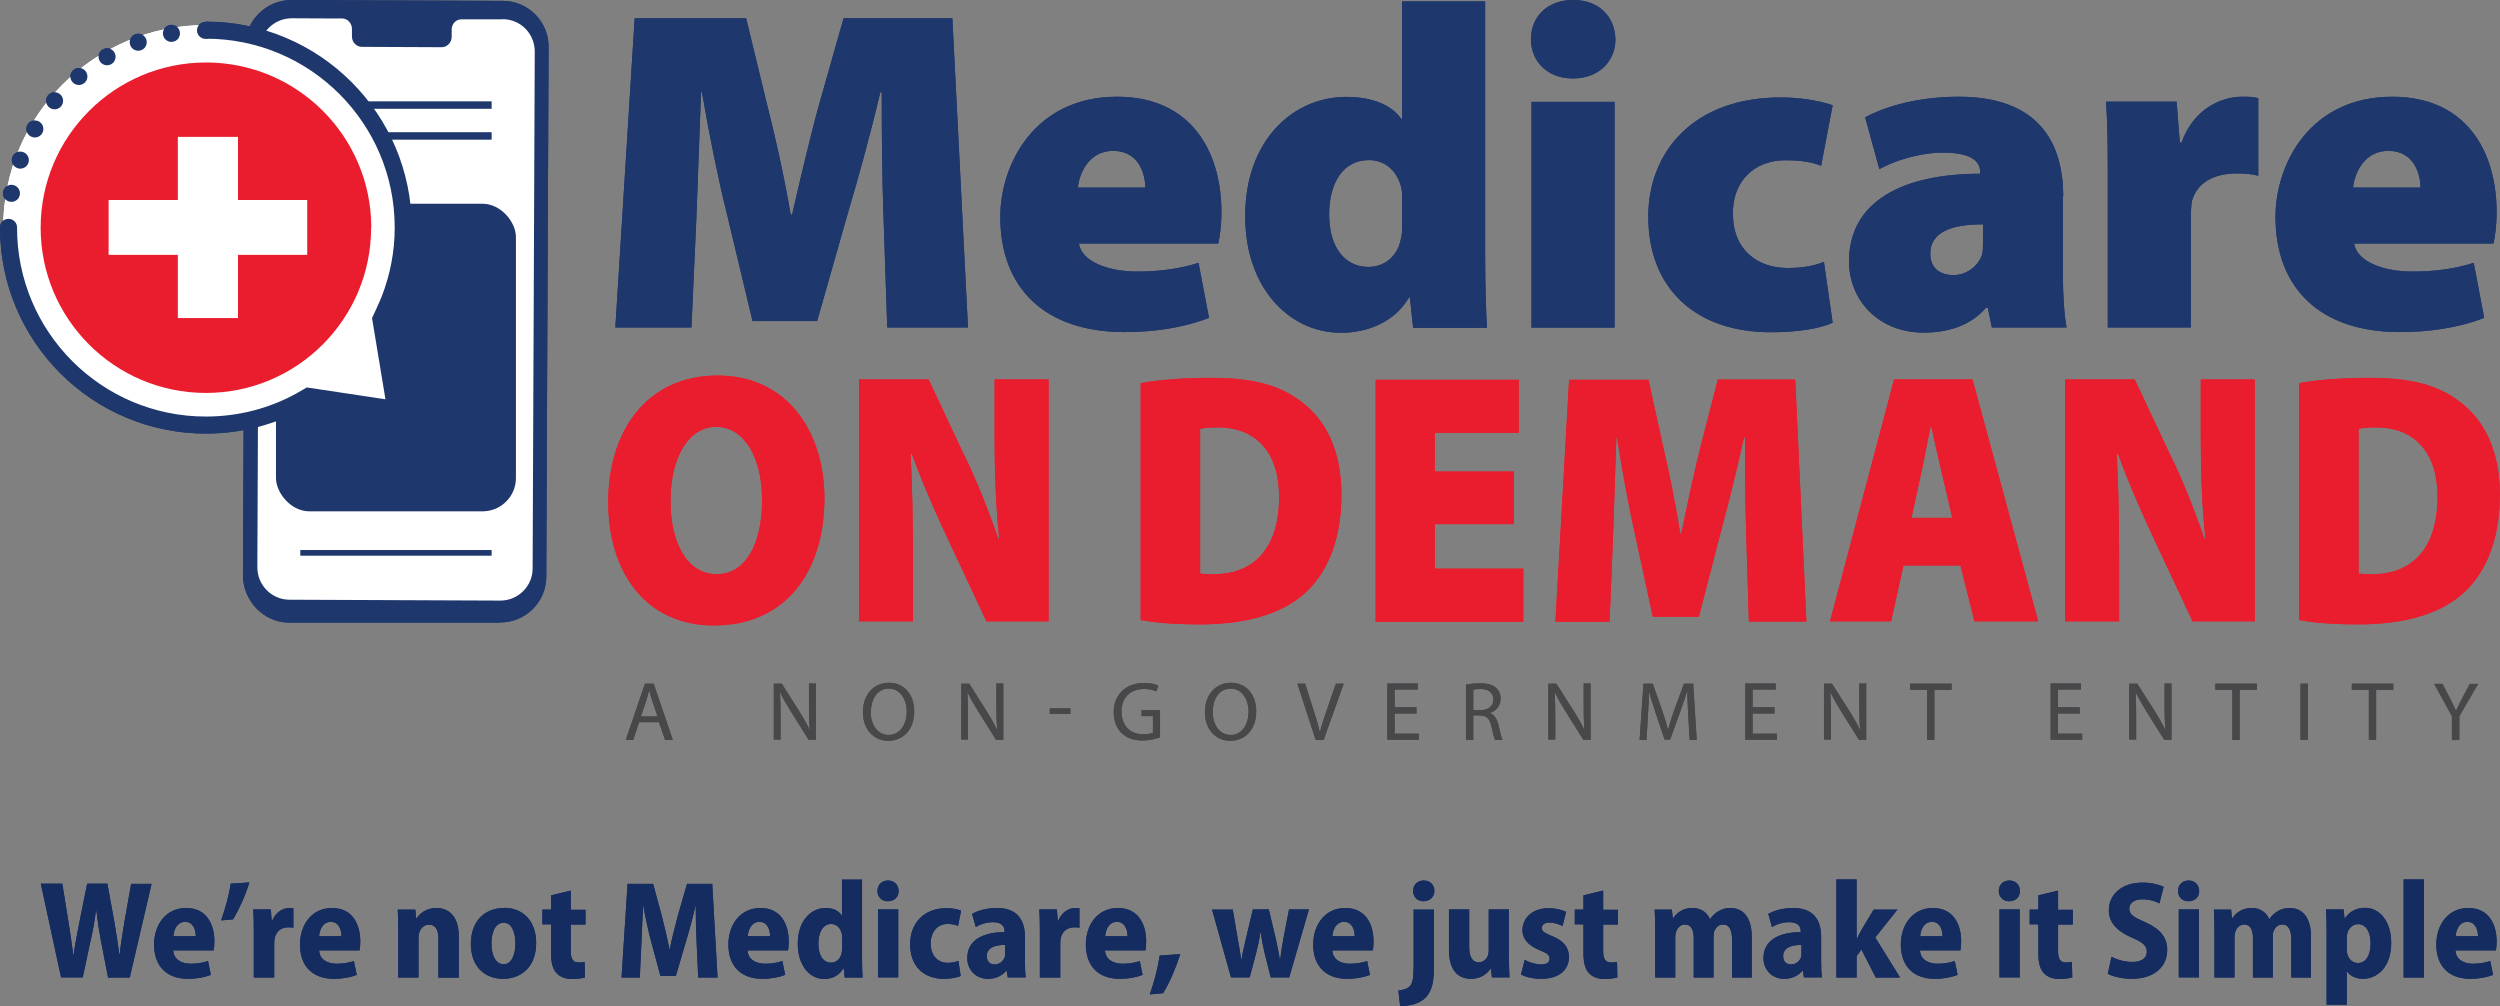 <?xml version="1.0" encoding="UTF-8"?>
<svg id="MOD_logo" xmlns="http://www.w3.org/2000/svg" viewBox="0 0 140.86 56.69">
  <rect x="0" y="0" width="140.86" height="56.69" fill="#808080" stroke="none"/>
  <defs>
    <style>
      .cls-1 {
        stroke-dasharray: 0 1.94;
      }

      .cls-1, .cls-2, .cls-3, .cls-4, .cls-5 {
        fill: none;
        stroke: #1e376c;
      }

      .cls-1, .cls-4, .cls-5 {
        stroke-width: .96px;
      }

      .cls-1, .cls-5 {
        stroke-linecap: round;
        stroke-linejoin: round;
      }

      .cls-2 {
        stroke-width: .42px;
      }

      .cls-3 {
        stroke-width: .32px;
      }

      .cls-6 {
        fill: #e91d2d;
      }

      .cls-7 {
        fill: #152c60;
      }

      .cls-8 {
        fill: #231f20;
      }

      .cls-9 {
        fill: #fff;
      }

      .cls-10 {
        fill: #1e376c;
      }

      .cls-11 {
        fill: #48484a;
      }
    </style>
  </defs>
  <g>
    <path class="cls-9" d="M11.61,24.25c6.31,0,11.42-5.11,11.42-11.42S17.91,1.41,11.61,1.41.18,6.52.18,12.83s5.11,11.42,11.42,11.42"/>
    <path class="cls-10" d="M28.18,35.08h-11.89c-1.43,0-2.6-1.23-2.6-2.66l.13-29.84C13.83,1.15,15,0,16.43,0l11.9.05c1.43,0,2.59,1.17,2.58,2.6l-.13,29.84c0,1.43-1.17,2.59-2.6,2.58"/>
    <path class="cls-9" d="M28.32,1.09h-2.31c-.31-.01-.56.25-.56.57v.42c0,.32-.26.58-.56.58l-4.5-.02c-.31,0-.56-.26-.56-.59v-.42c0-.32-.25-.59-.56-.59h-.81s-2.02-.01-2.02-.01c-1,0-1.82.81-1.82,1.81l-.12,29.13c0,1,.81,1.82,1.81,1.82l11.88.05c1,0,1.82-.81,1.82-1.81l.12-29.13c0-1-.8-1.82-1.81-1.82"/>
  </g>
  <polygon class="cls-9" points="29.89 2.87 29.89 2.92 29.98 2.92 29.98 3.27 30.03 3.27 30.03 2.87 29.89 2.87"/>
  <g>
    <rect class="cls-10" x="15.55" y="11.48" width="13.52" height="17.33" rx="1.88" ry="1.88"/>
    <path class="cls-10" d="M132.58,10.57c.08-.8.62-2.07,1.99-2.07,1.47,0,1.81,1.34,1.81,2.07h-3.8ZM140.49,13.72c.08-.31.18-1.01.18-1.76,0-3.49-1.76-6.51-5.87-6.51-4.68,0-6.59,3.83-6.59,6.77,0,4.03,2.53,6.49,7,6.49,1.58,0,3.23-.21,4.76-.8l-.59-3.1c-1.14.36-2.27.49-3.46.49-1.65,0-3.13-.57-3.28-1.58h7.86ZM118.76,18.45h4.68v-6.28c0-.31.03-.59.05-.8.26-1.03,1.19-1.6,2.56-1.6.49,0,.85.05,1.19.13v-4.37c-.34-.08-.52-.08-.93-.08-1.11,0-2.71.65-3.39,2.58h-.1l-.18-2.3h-3.98c.08,1.06.1,2.27.1,4.29v8.43ZM111.73,13.67c0,.23,0,.47-.05.67-.23.7-.93,1.16-1.6,1.16-.8,0-1.32-.41-1.32-1.21,0-1.14,1.06-1.65,2.97-1.65v1.03ZM116.25,11.06c0-3.18-1.53-5.61-5.89-5.61-2.64,0-4.47.72-5.27,1.16l.8,2.92c.85-.47,2.25-.93,3.59-.93,1.71,0,2.09.57,2.09,1.09v.1c-4.32,0-7.39,1.53-7.39,4.94,0,2.12,1.6,4.01,4.21,4.01,1.37,0,2.64-.39,3.51-1.4h.1l.23,1.11h4.21c-.13-.65-.21-1.84-.21-3.1v-4.29ZM102.76,14.76c-.59.23-1.24.34-2.04.34-1.65,0-3.08-.98-3.08-3.05-.03-1.84,1.21-3.02,2.95-3.02.96,0,1.58.13,2.02.31l.65-3.41c-.9-.31-2.02-.44-2.92-.44-4.96,0-7.47,3.1-7.47,6.72,0,4.03,2.66,6.51,6.9,6.51,1.42,0,2.74-.18,3.49-.54l-.49-3.41ZM88.64,4.42c1.45,0,2.38-.98,2.38-2.2-.03-1.29-.93-2.22-2.38-2.22s-2.38.93-2.38,2.22c0,1.21.9,2.2,2.35,2.2h.03ZM90.97,5.74h-4.68v12.72h4.68V5.74ZM79,12.66c0,.31,0,.59-.08.85-.16.85-.85,1.53-1.81,1.53-1.27,0-2.22-1.01-2.22-2.97,0-1.65.7-3.05,2.25-3.05.98,0,1.65.72,1.83,1.63.03.18.03.41.03.59v1.42ZM79,.08v6.62h-.05c-.57-.83-1.71-1.24-3.1-1.24-3,0-5.71,2.46-5.69,6.75,0,3.98,2.46,6.54,5.4,6.54,1.45,0,3-.57,3.83-1.99h.05l.18,1.71h4.16c-.05-.85-.1-2.43-.1-4.01V.08h-4.68ZM60.73,10.57c.08-.8.62-2.07,1.99-2.07,1.47,0,1.81,1.34,1.81,2.07h-3.8ZM68.64,13.72c.08-.31.18-1.01.18-1.76,0-3.49-1.76-6.51-5.87-6.51-4.68,0-6.59,3.83-6.59,6.77,0,4.03,2.53,6.49,7,6.49,1.58,0,3.23-.21,4.76-.8l-.59-3.1c-1.14.36-2.27.49-3.46.49-1.65,0-3.13-.57-3.28-1.58h7.86ZM50.02,18.45h4.52l-.88-17.42h-6.13l-1.32,4.65c-.52,1.84-1.09,4.29-1.58,6.41h-.08c-.36-2.12-.88-4.45-1.37-6.36l-1.14-4.7h-6.28l-1.09,17.42h4.29l.28-6.25c.08-1.96.16-4.55.26-7h.05c.41,2.38.93,4.96,1.4,6.82l1.45,6.07h3.64l1.73-6.07c.57-1.91,1.29-4.52,1.83-6.82h.08c0,2.71.03,5.04.1,7l.21,6.25Z"/>
    <path class="cls-8" d="M14.26,22.77c-.09.02-.18.03-.27.03-.02,0-.05,0-.07,0,.02.01.03.02.05.03.03.01.06.02.09.02.07,0,.14-.03.2-.07"/>
  </g>
  <line class="cls-2" x1="16.92" y1="7.66" x2="27.7" y2="7.66"/>
  <line class="cls-2" x1="16.92" y1="5.92" x2="27.7" y2="5.92"/>
  <line class="cls-3" x1="16.92" y1="31.15" x2="27.7" y2="31.15"/>
  <g>
    <path class="cls-9" d="M.48,12.83c0,6.14,4.98,11.12,11.12,11.12,1.93,0,3.75-.49,5.33-1.36.16-.09.32-.18.49-.28.01,0,4.88.76,4.88.76l-.84-5.08s.36-.76.51-1.15c.48-1.25.75-2.6.75-4.02,0-6.14-4.98-11.12-11.12-11.12"/>
    <path class="cls-4" d="M.48,12.83c0,6.14,4.98,11.12,11.12,11.12,1.93,0,3.75-.49,5.33-1.36.16-.09.32-.18.49-.28.01,0,4.88.76,4.88.76l-.84-5.08s.36-.76.51-1.15c.48-1.25.75-2.6.75-4.02,0-6.14-4.98-11.12-11.12-11.12"/>
    <path class="cls-9" d="M11.58,1.71C5.45,1.71.48,6.68.48,12.81"/>
    <path class="cls-1" d="M9.66,1.88C4.75,2.73.96,6.81.52,11.84"/>
    <path class="cls-5" d="M.48,12.81H.48M11.58,1.71h0"/>
    <path class="cls-6" d="M17.31,14.36h-3.9v3.56h-3.39v-3.56h-3.9v-3.09h3.9v-3.56h3.39v3.56h3.9v3.09ZM20.92,12.83c0-5.14-4.17-9.31-9.31-9.31S2.29,7.69,2.29,12.83s4.17,9.31,9.31,9.31,9.31-4.17,9.31-9.31"/>
    <path class="cls-6" d="M132.89,24.16c.17-.04.5-.08,1.01-.08,1.99,0,3.44,1.25,3.44,3.92,0,3.07-1.6,4.39-3.75,4.35-.22,0-.53,0-.7-.04v-8.15ZM129.56,34.94c.64.12,1.71.24,3.31.24,2.43,0,4.47-.51,5.83-1.68,1.2-1.03,2.15-2.83,2.15-5.62,0-2.51-.88-4.21-2.25-5.24-1.21-.93-2.72-1.35-5.1-1.35-1.47,0-2.89.1-3.96.3v13.35ZM119.4,35.02v-3.36c0-2.2-.04-4.25-.13-6.09h.07c.59,1.64,1.4,3.48,2.08,4.91l2.12,4.53h3.5v-13.63h-3.04v3.24c0,2.02.07,3.92.26,5.72h-.06c-.55-1.6-1.27-3.42-1.95-4.77l-1.97-4.19h-3.92v13.63h3.04ZM107.7,29.18l.53-2.45c.18-.77.37-1.88.55-2.69h.04c.18.81.42,1.92.61,2.69l.57,2.45h-2.3ZM110.46,31.86l.79,3.15h3.59l-3.7-13.63h-4.42l-3.61,13.63h3.44l.7-3.15h3.2ZM98.56,35.02h3.22l-.63-13.63h-4.36l-.94,3.64c-.37,1.44-.77,3.36-1.12,5.02h-.06c-.26-1.66-.63-3.48-.98-4.97l-.81-3.68h-4.47l-.77,13.63h3.05l.2-4.89c.06-1.54.11-3.56.18-5.48h.04c.29,1.86.66,3.88.99,5.34l1.03,4.75h2.59l1.23-4.75c.4-1.5.92-3.54,1.31-5.34h.06c0,2.12.02,3.94.07,5.48l.15,4.89ZM85.29,26.57h-4.45v-2.18h4.73v-2.99h-8.06v13.63h8.32v-2.99h-4.99v-2.51h4.45v-2.95ZM67.62,24.16c.17-.04.5-.08,1.01-.08,1.99,0,3.44,1.25,3.44,3.92,0,3.07-1.6,4.39-3.75,4.35-.22,0-.53,0-.7-.04v-8.15ZM64.29,34.94c.64.12,1.71.24,3.31.24,2.43,0,4.47-.51,5.83-1.68,1.2-1.03,2.15-2.83,2.15-5.62,0-2.51-.88-4.21-2.25-5.24-1.21-.93-2.72-1.35-5.1-1.35-1.47,0-2.89.1-3.96.3v13.35ZM51.44,35.02v-3.36c0-2.2-.04-4.25-.13-6.09h.07c.59,1.64,1.4,3.48,2.08,4.91l2.12,4.53h3.5v-13.63h-3.04v3.24c0,2.02.07,3.92.26,5.72h-.06c-.55-1.6-1.27-3.42-1.95-4.77l-1.97-4.19h-3.92v13.63h3.04ZM40.36,32.35c-1.6,0-2.59-1.7-2.58-4.15,0-2.37.98-4.15,2.58-4.15s2.58,1.78,2.58,4.13c0,2.47-.94,4.17-2.54,4.17h-.04ZM40.25,35.24c3.81,0,6.2-2.79,6.2-7.18,0-3.64-2.02-6.9-6.02-6.9s-6.16,3.15-6.16,7.12,2.12,6.96,5.96,6.96h.02Z"/>
  </g>
  <g>
    <path class="cls-11" d="M36.01,40.69l-.33,1h-.42l1.08-3.17h.49l1.08,3.17h-.44l-.34-1h-1.12ZM37.05,40.37l-.31-.91c-.07-.21-.12-.39-.16-.58h0c-.05.19-.1.38-.16.57l-.31.92h.95Z"/>
    <path class="cls-11" d="M43.6,41.69v-3.17h.45l1.01,1.6c.23.37.42.7.57,1.03h0c-.04-.43-.05-.81-.05-1.31v-1.33h.39v3.17h-.41l-1.01-1.61c-.22-.35-.43-.71-.59-1.06h-.01c.02.4.03.78.03,1.31v1.35h-.39Z"/>
    <path class="cls-11" d="M51.51,40.07c0,1.09-.66,1.67-1.47,1.67s-1.42-.65-1.42-1.61c0-1.01.62-1.66,1.47-1.66s1.42.66,1.42,1.6ZM49.06,40.13c0,.68.37,1.28,1.01,1.28s1.02-.6,1.02-1.32c0-.63-.33-1.29-1.01-1.29s-1.01.62-1.01,1.32Z"/>
    <path class="cls-11" d="M54.16,41.69v-3.17h.45l1.01,1.6c.23.37.42.7.57,1.03h0c-.04-.43-.05-.81-.05-1.31v-1.33h.39v3.17h-.41l-1.01-1.61c-.22-.35-.43-.71-.59-1.06h-.01c.02.4.03.78.03,1.31v1.35h-.39Z"/>
    <path class="cls-11" d="M60.31,39.91v.31h-1.16v-.31h1.16Z"/>
    <path class="cls-11" d="M65.34,41.55c-.18.07-.55.17-.97.17-.48,0-.87-.12-1.18-.42-.27-.26-.44-.69-.44-1.18,0-.94.65-1.64,1.72-1.64.37,0,.65.08.79.15l-.1.33c-.17-.08-.38-.14-.7-.14-.77,0-1.27.48-1.27,1.27s.48,1.28,1.22,1.28c.27,0,.45-.04.55-.08v-.94h-.64v-.33h1.04v1.52Z"/>
    <path class="cls-11" d="M70.78,40.07c0,1.09-.66,1.67-1.47,1.67s-1.42-.65-1.42-1.61c0-1.01.62-1.66,1.47-1.66s1.42.66,1.42,1.6ZM68.33,40.13c0,.68.37,1.28,1.01,1.28s1.01-.6,1.01-1.32c0-.63-.33-1.29-1.01-1.29s-1.01.62-1.01,1.32Z"/>
    <path class="cls-11" d="M74.13,41.69l-1.03-3.17h.44l.49,1.56c.14.43.25.81.34,1.18h0c.09-.37.22-.77.36-1.18l.54-1.56h.44l-1.13,3.17h-.45Z"/>
    <path class="cls-11" d="M79.81,40.2h-1.23v1.14h1.37v.34h-1.78v-3.17h1.71v.34h-1.3v1h1.23v.34Z"/>
    <path class="cls-11" d="M82.6,38.57c.21-.04.5-.07.78-.07.44,0,.72.08.92.26.16.14.25.36.25.6,0,.42-.26.7-.6.81h0c.24.1.39.32.47.65.1.44.18.75.24.87h-.42c-.05-.09-.12-.36-.21-.76-.09-.44-.26-.6-.63-.62h-.39v1.37h-.41v-3.12ZM83.01,40.01h.42c.44,0,.71-.24.71-.6,0-.41-.3-.59-.73-.59-.2,0-.34.02-.4.04v1.16Z"/>
    <path class="cls-11" d="M87.24,41.69v-3.17h.45l1.02,1.6c.23.37.42.7.57,1.03h0c-.04-.43-.05-.81-.05-1.31v-1.33h.39v3.17h-.41l-1.01-1.61c-.22-.35-.43-.71-.59-1.06h-.01c.02.4.03.78.03,1.31v1.35h-.39Z"/>
    <path class="cls-11" d="M95.12,40.3c-.02-.44-.05-.97-.05-1.37h-.01c-.11.37-.24.77-.4,1.2l-.56,1.54h-.31l-.51-1.51c-.15-.45-.28-.86-.37-1.23h0c0,.39-.03.93-.06,1.4l-.08,1.36h-.39l.22-3.17h.52l.54,1.53c.13.39.24.74.32,1.07h.01c.08-.32.19-.67.33-1.07l.56-1.53h.52l.2,3.17h-.4l-.08-1.39Z"/>
    <path class="cls-11" d="M99.98,40.2h-1.23v1.14h1.37v.34h-1.78v-3.17h1.71v.34h-1.3v1h1.23v.34Z"/>
    <path class="cls-11" d="M102.77,41.69v-3.17h.45l1.02,1.6c.23.37.42.7.57,1.03h0c-.04-.43-.05-.81-.05-1.31v-1.33h.39v3.17h-.41l-1.01-1.61c-.22-.35-.43-.71-.59-1.06h-.01c.02.4.03.78.03,1.31v1.35h-.39Z"/>
    <path class="cls-11" d="M108.58,38.87h-.96v-.35h2.34v.35h-.97v2.82h-.41v-2.82Z"/>
    <path class="cls-11" d="M117.18,40.2h-1.23v1.14h1.37v.34h-1.78v-3.17h1.71v.34h-1.3v1h1.23v.34Z"/>
    <path class="cls-11" d="M119.97,41.69v-3.17h.45l1.02,1.6c.23.37.42.7.57,1.03h0c-.04-.43-.05-.81-.05-1.31v-1.33h.39v3.17h-.41l-1.01-1.61c-.22-.35-.43-.71-.59-1.06h-.01c.02.4.03.78.03,1.31v1.35h-.39Z"/>
    <path class="cls-11" d="M125.78,38.87h-.96v-.35h2.34v.35h-.97v2.82h-.41v-2.82Z"/>
    <path class="cls-11" d="M130.03,38.52v3.17h-.41v-3.17h.41Z"/>
    <path class="cls-11" d="M133.47,38.87h-.96v-.35h2.34v.35h-.97v2.82h-.41v-2.82Z"/>
    <path class="cls-11" d="M138.15,41.69v-1.34l-1-1.82h.47l.45.87c.12.24.22.43.31.65h0c.09-.21.2-.41.32-.65l.46-.87h.47l-1.06,1.82v1.35h-.41Z"/>
  </g>
  <path class="cls-7" d="M138.36,52.75c.02-.34.2-.81.66-.81s.6.46.6.81h-1.25ZM140.63,53.54c.02-.1.04-.27.04-.49,0-1.01-.47-1.89-1.59-1.89-1.18,0-1.81.99-1.81,2.06,0,1.19.69,1.93,1.91,1.93.48,0,.93-.08,1.29-.22l-.16-.78c-.28.09-.59.15-.96.15-.53,0-.97-.23-1-.75h2.27ZM135.43,55.08h1.14v-5.53h-1.14v5.53ZM132.23,52.83c0-.08,0-.17.03-.24.06-.3.32-.52.6-.52.46,0,.71.45.71,1.09s-.25,1.1-.72,1.1c-.27,0-.51-.19-.59-.49-.02-.07-.03-.16-.03-.27v-.68ZM131.09,56.61h1.14v-1.87h.02c.15.23.47.41.89.41.79,0,1.59-.64,1.59-2.03,0-1.18-.63-1.97-1.47-1.97-.5,0-.89.21-1.14.6h-.02l-.05-.51h-.99c.02.36.03.78.03,1.26v4.11ZM124.78,55.08h1.12v-2.29c0-.1.02-.21.05-.3.07-.2.24-.4.5-.4.36,0,.49.34.49.76v2.23h1.12v-2.3c0-.1,0-.22.04-.3.08-.23.25-.39.49-.39.37,0,.51.33.51.85v2.14h1.11v-2.31c0-1.07-.48-1.61-1.2-1.61-.26,0-.48.06-.67.18-.18.1-.34.25-.47.44h-.02c-.16-.38-.51-.62-.99-.62-.57,0-.91.32-1.08.58h-.02l-.05-.49h-.97c.02.34.03.74.03,1.2v2.63ZM123.32,49.61c-.35,0-.6.24-.6.59,0,.33.23.58.58.58.38,0,.62-.25.61-.58,0-.34-.24-.59-.6-.59M123.9,51.24h-1.14v3.83h1.14v-3.83ZM118.75,54.86c.26.15.8.29,1.35.29,1.33,0,2.01-.72,2.01-1.63,0-.68-.38-1.18-1.24-1.56-.65-.28-.9-.43-.9-.77,0-.27.24-.52.73-.52.45,0,.78.13.97.23l.24-.93c-.27-.13-.67-.24-1.19-.24-1.2,0-1.9.69-1.9,1.57,0,.68.48,1.18,1.32,1.54.57.24.82.43.82.78s-.27.58-.81.58c-.45,0-.9-.14-1.18-.29l-.21.96ZM114.85,50.43v.82h-.49v.83h.49v1.65c0,.56.11.9.33,1.12.19.2.49.31.85.31.31,0,.57-.04.73-.09l-.02-.87c-.08.02-.19.03-.33.03-.31,0-.45-.18-.45-.64v-1.5h.83v-.83h-.83v-1.08l-1.12.27ZM113.22,49.61c-.35,0-.6.24-.6.59,0,.33.24.58.58.58.38,0,.62-.25.61-.58,0-.34-.24-.59-.6-.59M113.8,51.24h-1.14v3.83h1.14v-3.83ZM108.19,52.75c.02-.34.2-.81.66-.81s.6.46.6.81h-1.25ZM110.46,53.54c.02-.1.04-.27.04-.49,0-1.01-.47-1.89-1.59-1.89-1.18,0-1.81.99-1.81,2.06,0,1.19.69,1.93,1.91,1.93.48,0,.93-.08,1.29-.22l-.16-.78c-.28.09-.59.15-.96.15-.53,0-.97-.23-1-.75h2.27ZM104.61,49.55h-1.14v5.53h1.14v-1.21l.27-.37.81,1.58h1.37l-1.4-2.26,1.25-1.57h-1.34l-.69,1.15c-.09.15-.16.31-.25.49h-.02v-3.33ZM101.5,53.74c0,.06,0,.13-.02.19-.08.24-.31.41-.56.41s-.45-.14-.45-.47c0-.49.49-.63,1.03-.63v.5ZM102.66,55.08c-.04-.23-.05-.56-.05-.92v-1.36c0-.86-.34-1.64-1.58-1.64-.66,0-1.15.19-1.4.33l.21.74c.24-.15.6-.27.97-.27.53,0,.65.27.65.5v.06c-1.21,0-2.1.45-2.1,1.46,0,.63.45,1.17,1.17,1.17.42,0,.78-.16,1.03-.46h.02l.06.38h1.03ZM93.27,55.08h1.12v-2.29c0-.1.02-.21.05-.3.07-.2.24-.4.5-.4.36,0,.49.34.49.76v2.23h1.12v-2.3c0-.1,0-.22.04-.3.08-.23.25-.39.49-.39.37,0,.51.33.51.85v2.14h1.11v-2.31c0-1.07-.48-1.61-1.2-1.61-.26,0-.48.06-.67.18-.18.1-.34.25-.47.44h-.02c-.16-.38-.51-.62-.99-.62-.57,0-.91.32-1.08.58h-.02l-.05-.49h-.97c.02.34.03.74.03,1.2v2.63ZM89.22,50.43v.82h-.49v.83h.49v1.65c0,.56.11.9.33,1.12.19.2.49.31.85.31.31,0,.57-.04.73-.09l-.02-.87c-.08.02-.19.03-.33.03-.31,0-.45-.18-.45-.64v-1.5h.83v-.83h-.83v-1.08l-1.12.27ZM85.69,54.9c.26.15.69.25,1.14.25,1,0,1.57-.49,1.57-1.23,0-.53-.28-.91-.96-1.18-.43-.18-.57-.27-.57-.45s.15-.31.43-.31.58.11.74.2l.2-.8c-.22-.11-.58-.21-.99-.21-.89,0-1.47.54-1.47,1.25,0,.42.26.84,1,1.13.41.16.53.27.53.47s-.15.32-.48.32-.73-.14-.92-.26l-.21.82ZM85.02,51.24h-1.14v2.34c0,.1-.02.2-.05.27-.06.17-.24.37-.51.37-.38,0-.54-.33-.54-.88v-2.1h-1.14v2.27c0,1.14.49,1.64,1.25,1.64.6,0,.94-.34,1.1-.58h.02l.05.5h.99c-.02-.33-.03-.74-.03-1.22v-2.62ZM80.22,49.61c-.35,0-.6.24-.6.59,0,.33.24.58.59.58s.61-.25.61-.58c0-.34-.24-.59-.6-.59M78.89,56.69c.51,0,1.04-.13,1.37-.42.34-.31.53-.78.53-1.63v-3.39h-1.14v3.14c0,.71-.05,1.01-.22,1.18-.14.15-.38.21-.64.24l.1.89ZM75.07,52.75c.02-.34.2-.81.66-.81s.6.46.6.81h-1.26ZM77.35,53.54c.02-.1.04-.27.04-.49,0-1.01-.47-1.89-1.59-1.89-1.18,0-1.81.99-1.81,2.06,0,1.19.69,1.93,1.91,1.93.48,0,.93-.08,1.29-.22l-.16-.78c-.28.09-.59.15-.96.15-.53,0-.97-.23-1-.75h2.27ZM68.29,51.24l1.07,3.83h1.05l.36-1.35c.09-.35.18-.72.24-1.19h.02c.07.46.14.82.23,1.2l.34,1.34h1.04l1.11-3.83h-1.12l-.3,1.55c-.08.43-.15.86-.2,1.27h-.02c-.06-.42-.16-.83-.25-1.26l-.37-1.56h-.9l-.38,1.61c-.09.37-.19.8-.26,1.22h-.02c-.05-.42-.13-.82-.2-1.23l-.27-1.59h-1.18ZM65.54,55.95c.37-.6.72-1.43.96-2.19l-1.16.08c-.1.69-.31,1.5-.56,2.19l.75-.07ZM62.27,52.75c.02-.34.2-.81.66-.81s.6.46.6.81h-1.25ZM64.54,53.54c.02-.1.04-.27.04-.49,0-1.01-.47-1.89-1.59-1.89-1.18,0-1.81.99-1.81,2.06,0,1.19.69,1.93,1.91,1.93.48,0,.93-.08,1.29-.22l-.16-.78c-.28.09-.59.15-.96.15-.53,0-.97-.23-1-.75h2.27ZM58.6,55.08h1.14v-1.94c0-.12.02-.22.03-.3.09-.38.38-.59.76-.59.12,0,.2,0,.29.02v-1.09c-.08-.02-.13-.02-.24-.02-.34,0-.77.23-.96.74h-.02l-.05-.66h-.99c.02.34.03.72.03,1.23v2.6ZM56.63,53.74c0,.06,0,.13-.02.19-.08.24-.31.41-.56.41s-.45-.14-.45-.47c0-.49.49-.63,1.03-.63v.5ZM57.8,55.08c-.04-.23-.05-.56-.05-.92v-1.36c0-.86-.34-1.64-1.58-1.64-.66,0-1.15.19-1.4.33l.21.74c.24-.15.6-.27.97-.27.53,0,.65.27.65.5v.06c-1.21,0-2.1.45-2.1,1.46,0,.63.45,1.17,1.17,1.17.42,0,.78-.16,1.03-.46h.02l.06.38h1.03ZM54,54.14c-.16.06-.35.11-.6.11-.55,0-.96-.39-.96-1.09,0-.64.36-1.1.96-1.1.27,0,.45.05.58.11l.17-.86c-.2-.09-.52-.14-.81-.14-1.32,0-2.06.88-2.06,2.03,0,1.22.74,1.95,1.9,1.95.41,0,.77-.07.95-.16l-.13-.85ZM50.04,49.61c-.35,0-.6.24-.6.59,0,.33.24.58.58.58.38,0,.62-.25.61-.58,0-.34-.24-.59-.6-.59M50.61,51.24h-1.14v3.83h1.14v-3.83ZM47.44,53.48c0,.09,0,.19-.03.26-.07.31-.31.5-.59.5-.43,0-.71-.4-.71-1.07,0-.6.24-1.11.72-1.11.32,0,.54.25.6.55.02.06.02.15.02.21v.66ZM47.44,49.55v2.03h-.02c-.15-.25-.46-.42-.9-.42-.83,0-1.58.73-1.57,2.03,0,1.15.62,1.97,1.5,1.97.45,0,.86-.22,1.07-.6h.02l.05.52h1.01c-.02-.28-.03-.73-.03-1.14v-4.38h-1.14ZM42.13,52.75c.02-.34.2-.81.66-.81s.6.46.6.81h-1.25ZM44.4,53.54c.02-.1.04-.27.04-.49,0-1.01-.47-1.89-1.59-1.89-1.18,0-1.81.99-1.81,2.06,0,1.19.69,1.93,1.91,1.93.48,0,.93-.08,1.29-.22l-.16-.78c-.28.09-.59.15-.96.15-.53,0-.97-.23-1-.75h2.27ZM39.34,55.08h1.09l-.3-5.28h-1.42l-.52,1.8c-.16.61-.33,1.28-.45,1.88h-.02c-.12-.61-.27-1.25-.43-1.87l-.49-1.81h-1.44l-.34,5.28h1.03l.09-1.95c.03-.62.06-1.39.09-2.07h.02c.12.67.28,1.39.43,1.95l.53,1.98h.87l.59-2.01c.17-.56.37-1.29.51-1.93h.02c0,.71.02,1.45.05,2.05l.09,1.97ZM31.05,50.43v.82h-.49v.83h.49v1.65c0,.56.11.9.33,1.12.19.2.49.31.85.31.31,0,.57-.04.73-.09l-.02-.87c-.08.02-.19.03-.33.03-.31,0-.45-.18-.45-.64v-1.5h.83v-.83h-.83v-1.08l-1.12.27ZM28.38,51.99c.49,0,.66.61.66,1.17,0,.65-.23,1.17-.65,1.17-.47,0-.7-.51-.7-1.17,0-.56.18-1.17.69-1.17M28.41,51.16c-1.1,0-1.88.74-1.88,2.02s.77,1.97,1.83,1.97c.89,0,1.85-.56,1.85-2.03,0-1.17-.7-1.97-1.8-1.97M22.44,55.08h1.14v-2.25c0-.12.02-.24.05-.31.08-.22.26-.42.54-.42.39,0,.53.33.53.77v2.21h1.15v-2.33c0-1.05-.5-1.59-1.27-1.59-.57,0-.94.32-1.11.59h-.02l-.05-.5h-.99c.02.34.03.74.03,1.2v2.63ZM17.98,52.75c.02-.34.2-.81.66-.81s.6.46.6.81h-1.26ZM20.26,53.54c.02-.1.04-.27.04-.49,0-1.01-.47-1.89-1.59-1.89-1.18,0-1.81.99-1.81,2.06,0,1.19.69,1.93,1.91,1.93.48,0,.93-.08,1.29-.22l-.16-.78c-.28.09-.59.15-.96.15-.53,0-.97-.23-1-.75h2.27ZM14.31,55.08h1.14v-1.94c0-.12.02-.22.03-.3.09-.38.38-.59.76-.59.12,0,.2,0,.29.02v-1.09c-.08-.02-.13-.02-.24-.02-.34,0-.77.23-.96.74h-.02l-.05-.66h-.99c.02.34.03.72.03,1.23v2.6ZM13,49.79c-.1.67-.31,1.41-.54,2.07l.67-.06c.35-.58.69-1.33.92-2.08l-1.05.07ZM9.77,52.75c.02-.34.2-.81.66-.81s.6.46.6.81h-1.25ZM12.04,53.54c.02-.1.04-.27.04-.49,0-1.01-.47-1.89-1.59-1.89-1.18,0-1.81.99-1.81,2.06,0,1.19.69,1.93,1.91,1.93.48,0,.93-.08,1.29-.22l-.16-.78c-.28.09-.59.15-.96.15-.53,0-.97-.23-1-.75h2.27ZM4.66,55.08l.45-2.11c.13-.53.21-1.05.3-1.66h.02c.07.61.15,1.14.25,1.66l.41,2.11h1.22l1.23-5.28h-1.15l-.38,2.14c-.1.63-.2,1.22-.27,1.84h-.02c-.08-.61-.16-1.18-.27-1.8l-.4-2.19h-1.14l-.43,2.14c-.13.65-.25,1.27-.33,1.87h-.02c-.08-.56-.17-1.23-.27-1.85l-.35-2.16h-1.21l1.14,5.28h1.22Z"/>
  <g>
    <path class="cls-9" d="M11.61,24.25c6.31,0,11.42-5.11,11.42-11.42S17.91,1.41,11.61,1.41.18,6.52.18,12.83s5.11,11.42,11.42,11.42"/>
    <path class="cls-10" d="M28.18,35.08h-11.89c-1.43,0-2.6-1.23-2.6-2.66l.13-29.84C13.83,1.15,15,0,16.43,0l11.9.05c1.43,0,2.59,1.17,2.58,2.6l-.13,29.84c0,1.43-1.17,2.59-2.6,2.58"/>
    <path class="cls-9" d="M28.32,1.09h-2.31c-.31-.01-.56.25-.56.57v.42c0,.32-.26.58-.56.58l-4.5-.02c-.31,0-.56-.26-.56-.59v-.42c0-.32-.25-.59-.56-.59h-.81s-2.02-.01-2.02-.01c-1,0-1.82.81-1.82,1.81l-.12,29.13c0,1,.81,1.82,1.81,1.82l11.88.05c1,0,1.82-.81,1.82-1.81l.12-29.13c0-1-.8-1.82-1.81-1.82"/>
  </g>
  <polygon class="cls-9" points="29.89 2.87 29.89 2.92 29.98 2.92 29.98 3.27 30.03 3.27 30.03 2.87 29.89 2.87"/>
  <g>
    <rect class="cls-10" x="15.55" y="11.48" width="13.52" height="17.33" rx="1.88" ry="1.88"/>
    <path class="cls-10" d="M132.58,10.57c.08-.8.62-2.07,1.99-2.07,1.47,0,1.81,1.34,1.81,2.07h-3.8ZM140.49,13.72c.08-.31.18-1.01.18-1.76,0-3.49-1.76-6.51-5.87-6.51-4.68,0-6.59,3.83-6.59,6.77,0,4.03,2.53,6.49,7,6.49,1.58,0,3.23-.21,4.76-.8l-.59-3.1c-1.14.36-2.27.49-3.46.49-1.65,0-3.13-.57-3.28-1.58h7.86ZM118.76,18.45h4.68v-6.28c0-.31.03-.59.05-.8.26-1.03,1.19-1.6,2.56-1.6.49,0,.85.05,1.19.13v-4.37c-.34-.08-.52-.08-.93-.08-1.11,0-2.71.65-3.39,2.58h-.1l-.18-2.3h-3.98c.08,1.06.1,2.27.1,4.29v8.43ZM111.73,13.67c0,.23,0,.47-.05.67-.23.7-.93,1.16-1.6,1.16-.8,0-1.32-.41-1.32-1.21,0-1.14,1.06-1.65,2.97-1.65v1.03ZM116.25,11.06c0-3.18-1.53-5.61-5.89-5.61-2.64,0-4.47.72-5.27,1.16l.8,2.92c.85-.47,2.25-.93,3.59-.93,1.71,0,2.09.57,2.09,1.09v.1c-4.32,0-7.39,1.53-7.39,4.94,0,2.12,1.6,4.01,4.21,4.01,1.37,0,2.64-.39,3.51-1.4h.1l.23,1.11h4.21c-.13-.65-.21-1.84-.21-3.1v-4.29ZM102.76,14.76c-.59.23-1.24.34-2.04.34-1.65,0-3.08-.98-3.08-3.05-.03-1.84,1.21-3.02,2.95-3.02.96,0,1.58.13,2.02.31l.65-3.41c-.9-.31-2.02-.44-2.92-.44-4.96,0-7.47,3.1-7.47,6.72,0,4.03,2.66,6.51,6.9,6.51,1.42,0,2.74-.18,3.49-.54l-.49-3.41ZM88.64,4.42c1.45,0,2.38-.98,2.38-2.2-.03-1.29-.93-2.22-2.38-2.22s-2.38.93-2.38,2.22c0,1.21.9,2.2,2.35,2.2h.03ZM90.97,5.74h-4.68v12.72h4.68V5.74ZM79,12.66c0,.31,0,.59-.08.85-.16.85-.85,1.53-1.81,1.53-1.27,0-2.22-1.01-2.22-2.97,0-1.65.7-3.05,2.25-3.05.98,0,1.65.72,1.83,1.63.03.18.03.41.03.59v1.42ZM79,.08v6.62h-.05c-.57-.83-1.71-1.24-3.1-1.24-3,0-5.71,2.46-5.69,6.75,0,3.98,2.46,6.54,5.4,6.54,1.45,0,3-.57,3.83-1.99h.05l.18,1.71h4.16c-.05-.85-.1-2.43-.1-4.01V.08h-4.68ZM60.73,10.57c.08-.8.62-2.07,1.99-2.07,1.47,0,1.81,1.34,1.81,2.07h-3.8ZM68.64,13.72c.08-.31.18-1.01.18-1.76,0-3.49-1.76-6.51-5.87-6.51-4.68,0-6.59,3.83-6.59,6.77,0,4.03,2.53,6.49,7,6.49,1.58,0,3.23-.21,4.76-.8l-.59-3.1c-1.14.36-2.27.49-3.46.49-1.65,0-3.13-.57-3.28-1.58h7.86ZM50.02,18.45h4.52l-.88-17.42h-6.13l-1.32,4.65c-.52,1.84-1.09,4.29-1.58,6.41h-.08c-.36-2.12-.88-4.45-1.37-6.36l-1.14-4.7h-6.28l-1.09,17.42h4.29l.28-6.25c.08-1.96.16-4.55.26-7h.05c.41,2.38.93,4.96,1.4,6.82l1.45,6.07h3.64l1.73-6.07c.57-1.91,1.29-4.52,1.83-6.82h.08c0,2.71.03,5.04.1,7l.21,6.25Z"/>
    <path class="cls-8" d="M14.26,22.77c-.09.02-.18.03-.27.03-.02,0-.05,0-.07,0,.02.01.03.02.05.03.03.01.06.02.09.02.07,0,.14-.03.2-.07"/>
  </g>
  <line class="cls-2" x1="16.92" y1="7.66" x2="27.7" y2="7.66"/>
  <line class="cls-2" x1="16.92" y1="5.92" x2="27.7" y2="5.92"/>
  <line class="cls-3" x1="16.92" y1="31.15" x2="27.7" y2="31.15"/>
  <g>
    <path class="cls-9" d="M.48,12.83c0,6.14,4.98,11.12,11.12,11.12,1.93,0,3.75-.49,5.33-1.36.16-.09.32-.18.49-.28.01,0,4.88.76,4.88.76l-.84-5.08s.36-.76.51-1.15c.48-1.25.75-2.6.75-4.02,0-6.14-4.98-11.12-11.12-11.12"/>
    <path class="cls-4" d="M.48,12.83c0,6.14,4.98,11.12,11.12,11.12,1.93,0,3.75-.49,5.33-1.36.16-.09.32-.18.49-.28.01,0,4.88.76,4.88.76l-.84-5.08s.36-.76.51-1.15c.48-1.25.75-2.6.75-4.02,0-6.14-4.98-11.12-11.12-11.12"/>
    <path class="cls-9" d="M11.58,1.71C5.45,1.71.48,6.68.48,12.81"/>
    <path class="cls-1" d="M9.66,1.88C4.75,2.73.96,6.81.52,11.84"/>
    <path class="cls-5" d="M.48,12.81H.48M11.58,1.71h0"/>
    <path class="cls-6" d="M17.31,14.36h-3.9v3.56h-3.39v-3.56h-3.9v-3.09h3.9v-3.56h3.39v3.56h3.9v3.09ZM20.92,12.83c0-5.14-4.17-9.31-9.31-9.31S2.29,7.69,2.29,12.83s4.17,9.31,9.31,9.31,9.31-4.17,9.31-9.31"/>
    <path class="cls-6" d="M132.89,24.16c.17-.04.5-.08,1.01-.08,1.99,0,3.44,1.25,3.44,3.92,0,3.07-1.6,4.39-3.75,4.35-.22,0-.53,0-.7-.04v-8.15ZM129.56,34.94c.64.12,1.71.24,3.31.24,2.43,0,4.47-.51,5.83-1.68,1.2-1.03,2.15-2.83,2.15-5.62,0-2.51-.88-4.21-2.25-5.24-1.21-.93-2.72-1.35-5.1-1.35-1.47,0-2.89.1-3.96.3v13.35ZM119.4,35.02v-3.36c0-2.2-.04-4.25-.13-6.09h.07c.59,1.64,1.4,3.48,2.08,4.91l2.12,4.53h3.5v-13.63h-3.04v3.24c0,2.02.07,3.92.26,5.72h-.06c-.55-1.6-1.27-3.42-1.95-4.77l-1.97-4.19h-3.92v13.63h3.04ZM107.7,29.18l.53-2.45c.18-.77.37-1.88.55-2.69h.04c.18.81.42,1.92.61,2.69l.57,2.45h-2.3ZM110.46,31.86l.79,3.15h3.59l-3.7-13.63h-4.42l-3.61,13.63h3.44l.7-3.15h3.2ZM98.56,35.02h3.22l-.63-13.63h-4.36l-.94,3.64c-.37,1.44-.77,3.36-1.12,5.02h-.06c-.26-1.66-.63-3.48-.98-4.97l-.81-3.68h-4.47l-.77,13.63h3.05l.2-4.89c.06-1.54.11-3.56.18-5.48h.04c.29,1.86.66,3.88.99,5.34l1.03,4.75h2.59l1.23-4.75c.4-1.5.92-3.54,1.31-5.34h.06c0,2.12.02,3.94.07,5.48l.15,4.89ZM85.29,26.57h-4.45v-2.18h4.73v-2.99h-8.06v13.63h8.32v-2.99h-4.99v-2.51h4.45v-2.95ZM67.62,24.16c.17-.04.5-.08,1.01-.08,1.99,0,3.44,1.25,3.44,3.92,0,3.07-1.6,4.39-3.75,4.35-.22,0-.53,0-.7-.04v-8.15ZM64.29,34.94c.64.12,1.71.24,3.31.24,2.43,0,4.47-.51,5.83-1.68,1.2-1.03,2.15-2.83,2.15-5.62,0-2.51-.88-4.21-2.25-5.24-1.21-.93-2.72-1.35-5.1-1.35-1.47,0-2.89.1-3.96.3v13.35ZM51.44,35.02v-3.36c0-2.2-.04-4.25-.13-6.09h.07c.59,1.64,1.4,3.48,2.08,4.91l2.12,4.53h3.5v-13.63h-3.04v3.24c0,2.02.07,3.92.26,5.72h-.06c-.55-1.6-1.27-3.42-1.95-4.77l-1.97-4.19h-3.92v13.63h3.04ZM40.36,32.35c-1.6,0-2.59-1.7-2.58-4.15,0-2.37.98-4.15,2.58-4.15s2.58,1.78,2.58,4.13c0,2.47-.94,4.17-2.54,4.17h-.04ZM40.25,35.24c3.81,0,6.2-2.79,6.2-7.18,0-3.64-2.02-6.9-6.02-6.9s-6.16,3.15-6.16,7.12,2.12,6.96,5.96,6.96h.02Z"/>
  </g>
  <g>
    <path class="cls-11" d="M36.01,40.69l-.33,1h-.42l1.08-3.17h.49l1.08,3.17h-.44l-.34-1h-1.12ZM37.05,40.37l-.31-.91c-.07-.21-.12-.39-.16-.58h0c-.05.19-.1.38-.16.57l-.31.92h.95Z"/>
    <path class="cls-11" d="M43.6,41.69v-3.17h.45l1.01,1.6c.23.37.42.7.57,1.03h0c-.04-.43-.05-.81-.05-1.31v-1.33h.39v3.17h-.41l-1.01-1.61c-.22-.35-.43-.71-.59-1.06h-.01c.02.4.03.78.03,1.31v1.35h-.39Z"/>
    <path class="cls-11" d="M51.51,40.07c0,1.09-.66,1.67-1.47,1.67s-1.42-.65-1.42-1.61c0-1.01.62-1.66,1.47-1.66s1.42.66,1.42,1.6ZM49.06,40.13c0,.68.37,1.28,1.01,1.28s1.02-.6,1.02-1.32c0-.63-.33-1.29-1.01-1.29s-1.01.62-1.01,1.32Z"/>
    <path class="cls-11" d="M54.16,41.69v-3.17h.45l1.01,1.6c.23.37.42.7.57,1.03h0c-.04-.43-.05-.81-.05-1.31v-1.33h.39v3.17h-.41l-1.01-1.61c-.22-.35-.43-.71-.59-1.06h-.01c.02.4.03.78.03,1.31v1.35h-.39Z"/>
    <path class="cls-11" d="M60.31,39.91v.31h-1.16v-.31h1.16Z"/>
    <path class="cls-11" d="M65.34,41.55c-.18.07-.55.17-.97.17-.48,0-.87-.12-1.18-.42-.27-.26-.44-.69-.44-1.18,0-.94.65-1.64,1.72-1.64.37,0,.65.08.79.15l-.1.33c-.17-.08-.38-.14-.7-.14-.77,0-1.27.48-1.27,1.27s.48,1.28,1.22,1.28c.27,0,.45-.04.55-.08v-.94h-.64v-.33h1.04v1.52Z"/>
    <path class="cls-11" d="M70.78,40.07c0,1.09-.66,1.67-1.47,1.67s-1.42-.65-1.42-1.61c0-1.01.62-1.66,1.47-1.66s1.42.66,1.42,1.6ZM68.33,40.13c0,.68.37,1.28,1.01,1.28s1.01-.6,1.01-1.32c0-.63-.33-1.29-1.01-1.29s-1.01.62-1.01,1.32Z"/>
    <path class="cls-11" d="M74.13,41.69l-1.03-3.17h.44l.49,1.56c.14.43.25.81.34,1.18h0c.09-.37.22-.77.36-1.18l.54-1.56h.44l-1.13,3.17h-.45Z"/>
    <path class="cls-11" d="M79.81,40.2h-1.23v1.14h1.37v.34h-1.78v-3.17h1.71v.34h-1.3v1h1.23v.34Z"/>
    <path class="cls-11" d="M82.6,38.57c.21-.04.5-.07.78-.07.44,0,.72.08.92.26.16.14.25.36.25.6,0,.42-.26.7-.6.81h0c.24.1.39.32.47.65.1.44.18.75.24.87h-.42c-.05-.09-.12-.36-.21-.76-.09-.44-.26-.6-.63-.62h-.39v1.37h-.41v-3.12ZM83.01,40.01h.42c.44,0,.71-.24.71-.6,0-.41-.3-.59-.73-.59-.2,0-.34.02-.4.04v1.16Z"/>
    <path class="cls-11" d="M87.24,41.69v-3.17h.45l1.02,1.6c.23.37.42.7.57,1.03h0c-.04-.43-.05-.81-.05-1.31v-1.33h.39v3.17h-.41l-1.01-1.61c-.22-.35-.43-.71-.59-1.06h-.01c.02.4.03.78.03,1.31v1.35h-.39Z"/>
    <path class="cls-11" d="M95.12,40.3c-.02-.44-.05-.97-.05-1.37h-.01c-.11.37-.24.77-.4,1.2l-.56,1.54h-.31l-.51-1.51c-.15-.45-.28-.86-.37-1.23h0c0,.39-.03.93-.06,1.4l-.08,1.36h-.39l.22-3.17h.52l.54,1.53c.13.39.24.74.32,1.07h.01c.08-.32.19-.67.33-1.07l.56-1.53h.52l.2,3.17h-.4l-.08-1.39Z"/>
    <path class="cls-11" d="M99.98,40.2h-1.23v1.14h1.37v.34h-1.78v-3.17h1.71v.34h-1.3v1h1.23v.34Z"/>
    <path class="cls-11" d="M102.77,41.69v-3.17h.45l1.02,1.6c.23.37.42.7.57,1.03h0c-.04-.43-.05-.81-.05-1.31v-1.33h.39v3.17h-.41l-1.01-1.61c-.22-.35-.43-.71-.59-1.06h-.01c.02.4.03.78.03,1.31v1.35h-.39Z"/>
    <path class="cls-11" d="M108.58,38.87h-.96v-.35h2.34v.35h-.97v2.82h-.41v-2.82Z"/>
    <path class="cls-11" d="M117.18,40.2h-1.23v1.14h1.37v.34h-1.78v-3.17h1.71v.34h-1.3v1h1.23v.34Z"/>
    <path class="cls-11" d="M119.97,41.69v-3.17h.45l1.02,1.6c.23.37.42.7.57,1.03h0c-.04-.43-.05-.81-.05-1.31v-1.33h.39v3.17h-.41l-1.01-1.61c-.22-.35-.43-.71-.59-1.06h-.01c.02.4.03.78.03,1.31v1.35h-.39Z"/>
    <path class="cls-11" d="M125.78,38.87h-.96v-.35h2.34v.35h-.97v2.82h-.41v-2.82Z"/>
    <path class="cls-11" d="M130.03,38.52v3.17h-.41v-3.17h.41Z"/>
    <path class="cls-11" d="M133.47,38.87h-.96v-.35h2.34v.35h-.97v2.82h-.41v-2.82Z"/>
    <path class="cls-11" d="M138.15,41.69v-1.34l-1-1.82h.47l.45.87c.12.24.22.43.31.65h0c.09-.21.2-.41.32-.65l.46-.87h.47l-1.06,1.82v1.35h-.41Z"/>
  </g>
  <path class="cls-7" d="M138.36,52.75c.02-.34.2-.81.66-.81s.6.46.6.81h-1.25ZM140.63,53.54c.02-.1.04-.27.04-.49,0-1.01-.47-1.89-1.59-1.89-1.18,0-1.81.99-1.81,2.06,0,1.19.69,1.93,1.91,1.93.48,0,.93-.08,1.29-.22l-.16-.78c-.28.09-.59.15-.96.15-.53,0-.97-.23-1-.75h2.27ZM135.43,55.08h1.14v-5.53h-1.14v5.53ZM132.23,52.83c0-.08,0-.17.03-.24.06-.3.32-.52.6-.52.46,0,.71.45.71,1.09s-.25,1.1-.72,1.1c-.27,0-.51-.19-.59-.49-.02-.07-.03-.16-.03-.27v-.68ZM131.09,56.61h1.14v-1.87h.02c.15.23.47.41.89.41.79,0,1.59-.64,1.59-2.03,0-1.18-.63-1.97-1.47-1.97-.5,0-.89.21-1.14.6h-.02l-.05-.51h-.99c.02.36.03.78.03,1.26v4.11ZM124.78,55.08h1.12v-2.29c0-.1.02-.21.05-.3.07-.2.24-.4.5-.4.36,0,.49.34.49.76v2.23h1.12v-2.3c0-.1,0-.22.04-.3.08-.23.25-.39.49-.39.37,0,.51.33.51.85v2.14h1.11v-2.31c0-1.07-.48-1.61-1.2-1.61-.26,0-.48.06-.67.18-.18.1-.34.25-.47.44h-.02c-.16-.38-.51-.62-.99-.62-.57,0-.91.32-1.08.58h-.02l-.05-.49h-.97c.02.34.03.74.03,1.2v2.63ZM123.32,49.61c-.35,0-.6.24-.6.59,0,.33.23.58.58.58.38,0,.62-.25.61-.58,0-.34-.24-.59-.6-.59M123.9,51.24h-1.14v3.83h1.14v-3.83ZM118.75,54.86c.26.15.8.29,1.35.29,1.33,0,2.01-.72,2.01-1.63,0-.68-.38-1.18-1.24-1.56-.65-.28-.9-.43-.9-.77,0-.27.24-.52.73-.52.45,0,.78.13.97.23l.24-.93c-.27-.13-.67-.24-1.19-.24-1.2,0-1.9.69-1.9,1.57,0,.68.48,1.18,1.32,1.54.57.24.82.43.82.78s-.27.58-.81.58c-.45,0-.9-.14-1.18-.29l-.21.96ZM114.85,50.43v.82h-.49v.83h.49v1.65c0,.56.11.9.33,1.12.19.2.49.31.85.31.31,0,.57-.04.73-.09l-.02-.87c-.08.02-.19.03-.33.03-.31,0-.45-.18-.45-.64v-1.5h.83v-.83h-.83v-1.08l-1.12.27ZM113.22,49.61c-.35,0-.6.24-.6.59,0,.33.24.58.58.58.38,0,.62-.25.61-.58,0-.34-.24-.59-.6-.59M113.8,51.24h-1.14v3.83h1.14v-3.83ZM108.19,52.75c.02-.34.2-.81.66-.81s.6.46.6.81h-1.25ZM110.46,53.54c.02-.1.04-.27.04-.49,0-1.01-.47-1.89-1.59-1.89-1.18,0-1.81.99-1.81,2.06,0,1.19.69,1.93,1.91,1.93.48,0,.93-.08,1.29-.22l-.16-.78c-.28.09-.59.15-.96.15-.53,0-.97-.23-1-.75h2.27ZM104.61,49.55h-1.14v5.53h1.14v-1.21l.27-.37.81,1.58h1.37l-1.4-2.26,1.25-1.57h-1.34l-.69,1.15c-.09.15-.16.31-.25.49h-.02v-3.33ZM101.5,53.74c0,.06,0,.13-.02.19-.08.24-.31.41-.56.41s-.45-.14-.45-.47c0-.49.49-.63,1.03-.63v.5ZM102.66,55.08c-.04-.23-.05-.56-.05-.92v-1.36c0-.86-.34-1.64-1.58-1.64-.66,0-1.15.19-1.4.33l.21.74c.24-.15.6-.27.97-.27.53,0,.65.27.65.5v.06c-1.21,0-2.1.45-2.1,1.46,0,.63.45,1.17,1.17,1.17.42,0,.78-.16,1.03-.46h.02l.06.38h1.03ZM93.27,55.08h1.12v-2.29c0-.1.02-.21.05-.3.07-.2.24-.4.5-.4.36,0,.49.34.49.76v2.23h1.12v-2.3c0-.1,0-.22.04-.3.08-.23.25-.39.49-.39.37,0,.51.33.51.85v2.14h1.11v-2.31c0-1.07-.48-1.61-1.2-1.61-.26,0-.48.06-.67.18-.18.1-.34.25-.47.44h-.02c-.16-.38-.51-.62-.99-.62-.57,0-.91.32-1.08.58h-.02l-.05-.49h-.97c.02.34.03.74.03,1.2v2.63ZM89.22,50.43v.82h-.49v.83h.49v1.65c0,.56.11.9.33,1.12.19.2.49.31.85.31.31,0,.57-.04.73-.09l-.02-.87c-.08.02-.19.03-.33.03-.31,0-.45-.18-.45-.64v-1.5h.83v-.83h-.83v-1.08l-1.12.27ZM85.69,54.9c.26.15.69.25,1.14.25,1,0,1.57-.49,1.57-1.23,0-.53-.28-.91-.96-1.18-.43-.18-.57-.27-.57-.45s.15-.31.43-.31.58.11.74.2l.2-.8c-.22-.11-.58-.21-.99-.21-.89,0-1.47.54-1.47,1.25,0,.42.26.84,1,1.13.41.16.53.27.53.47s-.15.32-.48.32-.73-.14-.92-.26l-.21.82ZM85.02,51.24h-1.14v2.34c0,.1-.02.2-.05.27-.06.17-.24.37-.51.37-.38,0-.54-.33-.54-.88v-2.1h-1.14v2.27c0,1.14.49,1.64,1.25,1.64.6,0,.94-.34,1.1-.58h.02l.05.5h.99c-.02-.33-.03-.74-.03-1.22v-2.62ZM80.22,49.61c-.35,0-.6.24-.6.59,0,.33.24.58.59.58s.61-.25.61-.58c0-.34-.24-.59-.6-.59M78.89,56.69c.51,0,1.04-.13,1.37-.42.34-.31.53-.78.53-1.63v-3.39h-1.14v3.14c0,.71-.05,1.01-.22,1.18-.14.15-.38.21-.64.24l.1.89ZM75.07,52.75c.02-.34.2-.81.66-.81s.6.46.6.81h-1.26ZM77.35,53.54c.02-.1.04-.27.04-.49,0-1.01-.47-1.89-1.59-1.89-1.18,0-1.81.99-1.81,2.06,0,1.19.69,1.93,1.91,1.93.48,0,.93-.08,1.29-.22l-.16-.78c-.28.09-.59.15-.96.15-.53,0-.97-.23-1-.75h2.27ZM68.29,51.24l1.07,3.83h1.05l.36-1.35c.09-.35.18-.72.24-1.19h.02c.07.46.14.82.23,1.2l.34,1.34h1.04l1.11-3.83h-1.12l-.3,1.55c-.08.43-.15.86-.2,1.27h-.02c-.06-.42-.16-.83-.25-1.26l-.37-1.56h-.9l-.38,1.61c-.09.37-.19.8-.26,1.22h-.02c-.05-.42-.13-.82-.2-1.23l-.27-1.59h-1.18ZM65.54,55.95c.37-.6.72-1.43.96-2.19l-1.16.08c-.1.69-.31,1.5-.56,2.19l.75-.07ZM62.27,52.75c.02-.34.2-.81.66-.81s.6.46.6.81h-1.25ZM64.54,53.54c.02-.1.04-.27.04-.49,0-1.01-.47-1.89-1.59-1.89-1.18,0-1.81.99-1.81,2.06,0,1.19.69,1.93,1.91,1.93.48,0,.93-.08,1.29-.22l-.16-.78c-.28.09-.59.15-.96.15-.53,0-.97-.23-1-.75h2.27ZM58.6,55.08h1.14v-1.94c0-.12.02-.22.03-.3.09-.38.38-.59.76-.59.12,0,.2,0,.29.02v-1.09c-.08-.02-.13-.02-.24-.02-.34,0-.77.23-.96.74h-.02l-.05-.66h-.99c.02.34.03.72.03,1.23v2.6ZM56.63,53.74c0,.06,0,.13-.02.19-.08.24-.31.41-.56.41s-.45-.14-.45-.47c0-.49.49-.63,1.03-.63v.5ZM57.8,55.08c-.04-.23-.05-.56-.05-.92v-1.36c0-.86-.34-1.64-1.58-1.64-.66,0-1.15.19-1.4.33l.21.74c.24-.15.6-.27.97-.27.53,0,.65.27.65.5v.06c-1.21,0-2.1.45-2.1,1.46,0,.63.45,1.17,1.17,1.17.42,0,.78-.16,1.03-.46h.02l.06.38h1.03ZM54,54.14c-.16.06-.35.11-.6.11-.55,0-.96-.39-.96-1.09,0-.64.36-1.1.96-1.1.27,0,.45.05.58.11l.17-.86c-.2-.09-.52-.14-.81-.14-1.32,0-2.06.88-2.06,2.03,0,1.22.74,1.95,1.9,1.95.41,0,.77-.07.95-.16l-.13-.85ZM50.04,49.61c-.35,0-.6.24-.6.59,0,.33.24.58.58.58.38,0,.62-.25.61-.58,0-.34-.24-.59-.6-.59M50.61,51.24h-1.14v3.83h1.14v-3.83ZM47.44,53.48c0,.09,0,.19-.03.26-.07.31-.31.5-.59.5-.43,0-.71-.4-.71-1.07,0-.6.24-1.11.72-1.11.32,0,.54.25.6.55.02.06.02.15.02.21v.66ZM47.44,49.55v2.03h-.02c-.15-.25-.46-.42-.9-.42-.83,0-1.58.73-1.57,2.03,0,1.15.62,1.97,1.5,1.97.45,0,.86-.22,1.07-.6h.02l.05.52h1.01c-.02-.28-.03-.73-.03-1.14v-4.38h-1.14ZM42.13,52.75c.02-.34.2-.81.66-.81s.6.46.6.81h-1.25ZM44.4,53.54c.02-.1.04-.27.04-.49,0-1.01-.47-1.89-1.59-1.89-1.18,0-1.81.99-1.81,2.06,0,1.19.69,1.93,1.91,1.93.48,0,.93-.08,1.29-.22l-.16-.78c-.28.09-.59.15-.96.15-.53,0-.97-.23-1-.75h2.27ZM39.34,55.08h1.09l-.3-5.28h-1.42l-.52,1.8c-.16.61-.33,1.28-.45,1.88h-.02c-.12-.61-.27-1.25-.43-1.87l-.49-1.81h-1.44l-.34,5.28h1.03l.09-1.95c.03-.62.06-1.39.09-2.07h.02c.12.67.28,1.39.43,1.95l.53,1.98h.87l.59-2.01c.17-.56.37-1.29.51-1.93h.02c0,.71.02,1.45.05,2.05l.09,1.97ZM31.05,50.43v.82h-.49v.83h.49v1.65c0,.56.11.9.33,1.12.19.2.49.31.85.31.31,0,.57-.04.73-.09l-.02-.87c-.08.02-.19.03-.33.03-.31,0-.45-.18-.45-.64v-1.5h.83v-.83h-.83v-1.08l-1.12.27ZM28.38,51.99c.49,0,.66.61.66,1.17,0,.65-.23,1.17-.65,1.17-.47,0-.7-.51-.7-1.17,0-.56.18-1.17.69-1.17M28.41,51.16c-1.1,0-1.88.74-1.88,2.02s.77,1.97,1.83,1.97c.89,0,1.85-.56,1.85-2.03,0-1.17-.7-1.97-1.8-1.97M22.44,55.08h1.14v-2.25c0-.12.02-.24.05-.31.08-.22.26-.42.54-.42.39,0,.53.33.53.77v2.21h1.15v-2.33c0-1.05-.5-1.59-1.27-1.59-.57,0-.94.32-1.11.59h-.02l-.05-.5h-.99c.02.34.03.74.03,1.2v2.63ZM17.98,52.75c.02-.34.2-.81.66-.81s.6.46.6.81h-1.26ZM20.26,53.54c.02-.1.04-.27.04-.49,0-1.01-.47-1.89-1.59-1.89-1.18,0-1.81.99-1.81,2.06,0,1.19.69,1.93,1.91,1.93.48,0,.93-.08,1.29-.22l-.16-.78c-.28.09-.59.15-.96.15-.53,0-.97-.23-1-.75h2.27ZM14.31,55.08h1.14v-1.94c0-.12.02-.22.03-.3.09-.38.38-.59.76-.59.12,0,.2,0,.29.02v-1.09c-.08-.02-.13-.02-.24-.02-.34,0-.77.23-.96.74h-.02l-.05-.66h-.99c.02.34.03.72.03,1.23v2.6ZM13,49.79c-.1.67-.31,1.41-.54,2.07l.67-.06c.35-.58.69-1.33.92-2.08l-1.05.07ZM9.77,52.75c.02-.34.2-.81.66-.81s.6.46.6.81h-1.25ZM12.04,53.54c.02-.1.04-.27.04-.49,0-1.01-.47-1.89-1.59-1.89-1.18,0-1.81.99-1.81,2.06,0,1.19.69,1.93,1.91,1.93.48,0,.93-.08,1.29-.22l-.16-.78c-.28.09-.59.15-.96.15-.53,0-.97-.23-1-.75h2.27ZM4.66,55.08l.45-2.11c.13-.53.21-1.05.3-1.66h.02c.07.61.15,1.14.25,1.66l.41,2.11h1.22l1.23-5.28h-1.15l-.38,2.14c-.1.63-.2,1.22-.27,1.84h-.02c-.08-.61-.16-1.18-.27-1.8l-.4-2.19h-1.14l-.43,2.14c-.13.65-.25,1.27-.33,1.87h-.02c-.08-.56-.17-1.23-.27-1.85l-.35-2.16h-1.21l1.14,5.28h1.22Z"/>
</svg>